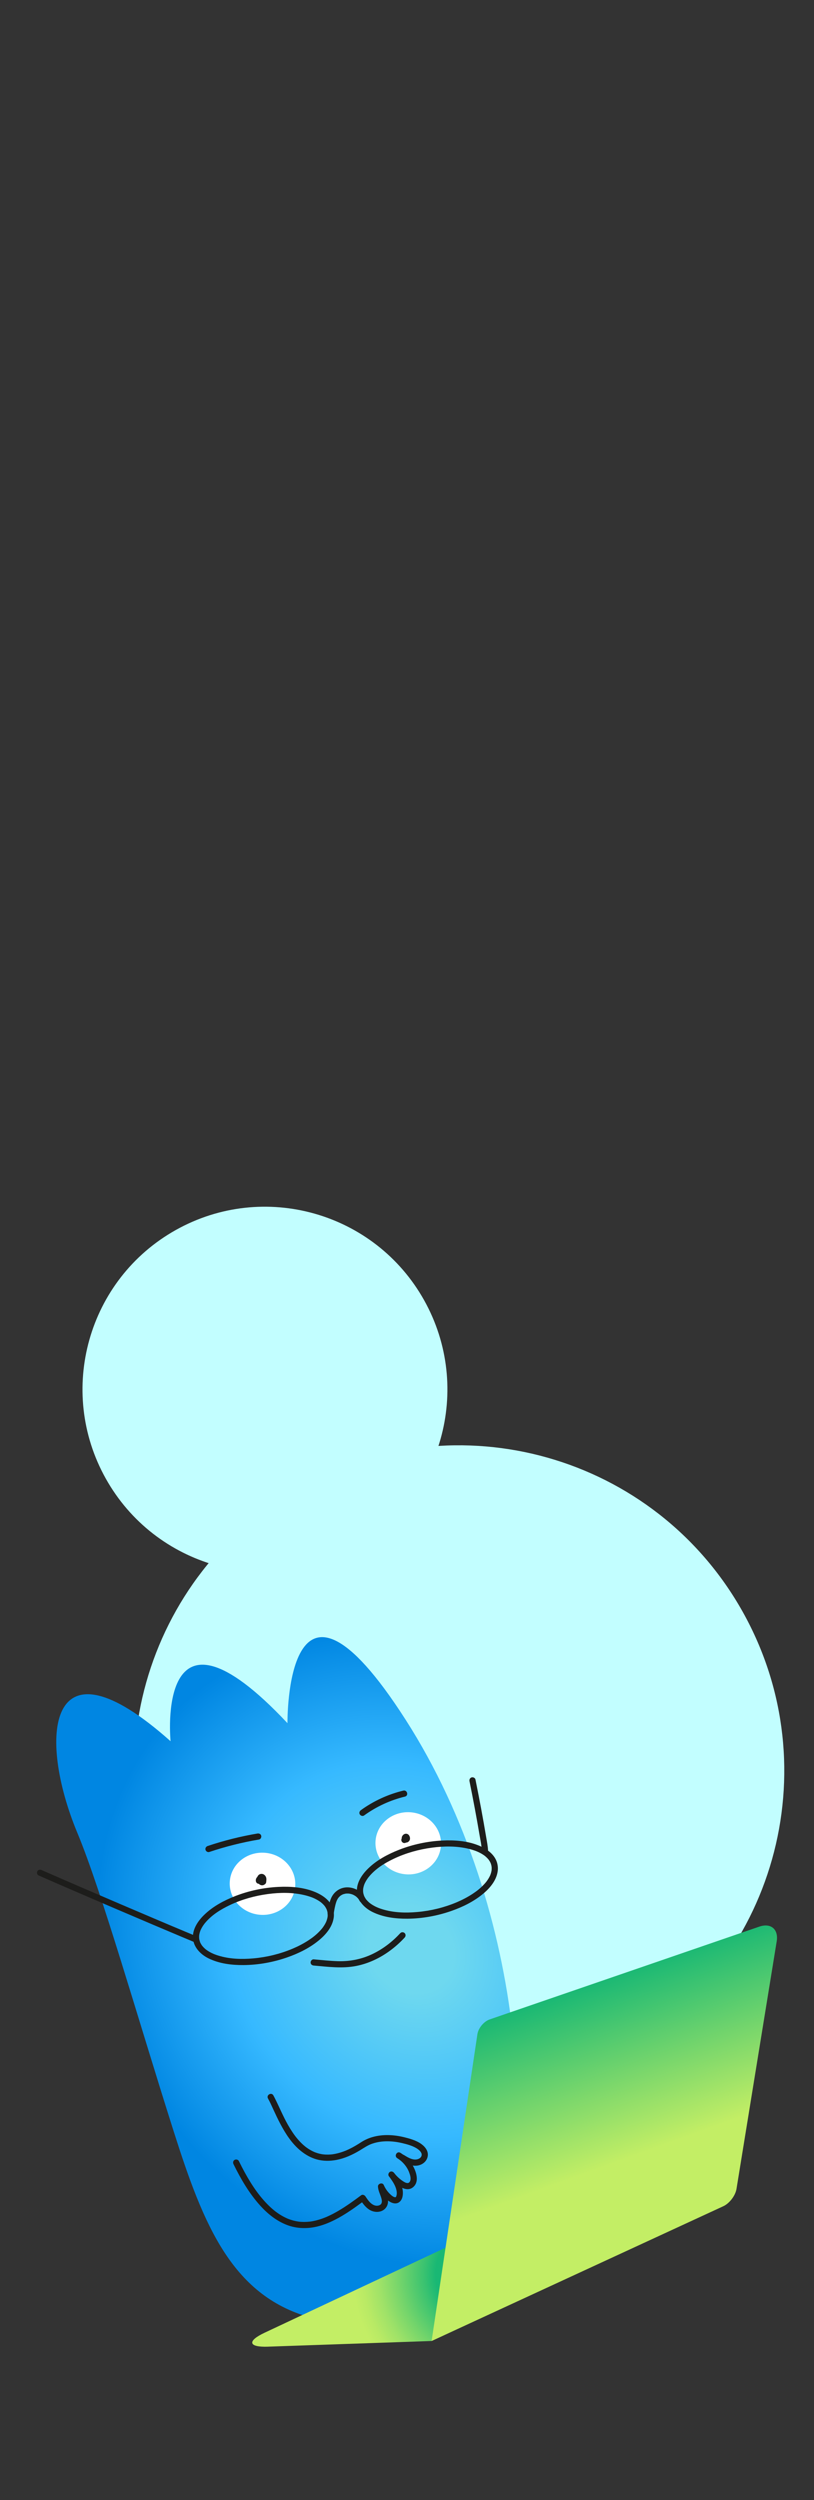 <?xml version="1.0" encoding="UTF-8"?> <svg xmlns="http://www.w3.org/2000/svg" width="440" height="1350" viewBox="0 0 440 1350" fill="none"><rect x="0" y="0" width="440" height="1350" fill="#333333" stroke="none"/><g clip-path="url(#clip0_3290_1517)"><g clip-path="url(#clip1_3290_1517)"><path d="M191.403 836.319C238.919 809.722 255.867 749.621 229.257 702.08C202.646 654.539 142.554 637.561 95.037 664.158C47.52 690.755 30.572 750.856 57.183 798.397C83.793 845.938 143.886 862.917 191.403 836.319Z" fill="#C2FEFF"></path><path d="M334.044 1109.61C418.719 1062.22 448.92 955.117 401.5 870.398C354.079 785.679 246.994 755.424 162.319 802.82C77.643 850.216 47.442 957.317 94.862 1042.04C142.283 1126.75 249.368 1157.01 334.044 1109.61Z" fill="#C2FEFF"></path></g><path d="M169.867 1251.93C125.552 1240.74 110.002 1201.49 93.888 1150.88C74.643 1090.43 54.961 1021.21 41.829 989.727C20.277 938.081 25.152 880.538 92.202 940.208C92.202 940.208 83.66 854.118 155.389 930.459C155.389 930.459 154.172 827.161 219.269 928.622C285.761 1032.26 292.444 1173.52 262.227 1228.14C249.815 1250.58 199.235 1259.35 169.867 1251.93Z" fill="url(#paint0_radial_3290_1517)"></path><path d="M238.343 996.767C239.1 987.523 231.803 979.381 222.045 978.582C212.288 977.783 203.764 984.63 203.007 993.874C202.25 1003.12 209.547 1011.26 219.305 1012.06C229.063 1012.86 237.586 1006.01 238.343 996.767Z" fill="white"></path><path d="M159.566 1018.63C160.323 1009.39 153.026 1001.25 143.268 1000.45C133.51 999.649 124.986 1006.5 124.23 1015.74C123.473 1024.98 130.77 1033.13 140.527 1033.92C150.285 1034.72 158.809 1027.88 159.566 1018.63Z" fill="white"></path><path d="M176.988 1032.43C177.016 1032.56 177.128 1033.32 177.072 1032.81C177.1 1033.05 177.122 1033.29 177.134 1033.53C177.156 1034.02 177.111 1034.5 177.089 1034.98C177.067 1035.38 177.134 1034.71 177.089 1034.96C177.072 1035.06 177.055 1035.16 177.039 1035.26C176.994 1035.51 176.944 1035.75 176.882 1035.99C176.759 1036.49 176.592 1036.97 176.413 1037.45C176.391 1037.52 176.212 1037.92 176.38 1037.54C176.324 1037.67 176.268 1037.79 176.212 1037.91C176.117 1038.12 176.017 1038.32 175.911 1038.52C175.648 1039.02 175.358 1039.51 175.045 1039.98C174.883 1040.22 174.716 1040.46 174.543 1040.7C174.454 1040.83 174.364 1040.94 174.275 1041.07C174.454 1040.84 174.292 1041.04 174.258 1041.09C173.851 1041.6 173.421 1042.1 172.974 1042.57C171.053 1044.62 169.088 1046.17 166.804 1047.67C164.08 1049.45 161.176 1050.96 158.178 1052.22C151.478 1055.05 144.231 1056.82 136.995 1057.46C130.552 1058.03 124.019 1057.84 117.872 1055.91C116.537 1055.49 115.605 1055.14 114.494 1054.6C113.444 1054.09 112.433 1053.5 111.495 1052.81C111.456 1052.78 111.082 1052.48 111.378 1052.72C111.267 1052.63 111.16 1052.55 111.049 1052.46C110.87 1052.31 110.697 1052.15 110.53 1052C110.122 1051.62 109.748 1051.21 109.379 1050.78C109.318 1050.71 109.139 1050.46 109.357 1050.76C109.279 1050.66 109.206 1050.56 109.128 1050.45C108.983 1050.25 108.843 1050.03 108.715 1049.81C108.609 1049.63 108.508 1049.45 108.408 1049.26C108.352 1049.15 108.296 1049.03 108.246 1048.92C108.212 1048.84 108.179 1048.77 108.145 1048.69C108.235 1048.9 108.24 1048.92 108.173 1048.75C108.034 1048.31 107.877 1047.88 107.777 1047.43C107.749 1047.3 107.637 1046.54 107.693 1047.05C107.665 1046.81 107.643 1046.57 107.632 1046.33C107.609 1045.88 107.632 1045.44 107.665 1045C107.671 1044.91 107.732 1044.49 107.665 1044.96C107.682 1044.83 107.704 1044.71 107.727 1044.59C107.771 1044.35 107.822 1044.1 107.883 1043.86C108 1043.39 108.151 1042.92 108.33 1042.46C108.369 1042.36 108.408 1042.25 108.453 1042.15C108.296 1042.54 108.469 1042.12 108.497 1042.06C108.637 1041.78 108.771 1041.48 108.922 1041.21C109.167 1040.75 109.435 1040.3 109.72 1039.87C109.854 1039.66 109.994 1039.46 110.139 1039.27C110.228 1039.15 110.312 1039.03 110.401 1038.91C110.518 1038.75 110.524 1038.74 110.418 1038.88C110.479 1038.8 110.546 1038.72 110.608 1038.64C114.198 1034.19 119.039 1031.17 124.209 1028.7C130.691 1025.62 137.788 1023.65 144.895 1022.71C151.5 1021.83 158.396 1021.79 164.794 1023.36C166.123 1023.68 167.435 1024.08 168.714 1024.57C169.641 1024.93 170.841 1025.49 171.93 1026.15C172.393 1026.43 172.846 1026.73 173.287 1027.05C173.326 1027.07 173.7 1027.37 173.404 1027.13C173.476 1027.19 173.549 1027.25 173.622 1027.31C173.873 1027.52 174.113 1027.73 174.347 1027.95C174.705 1028.29 175.034 1028.65 175.352 1029.02C175.397 1029.07 175.665 1029.42 175.414 1029.09C175.492 1029.2 175.565 1029.3 175.643 1029.4C175.788 1029.61 175.928 1029.83 176.056 1030.04C176.184 1030.26 176.307 1030.48 176.419 1030.71C176.469 1030.81 176.709 1031.41 176.558 1030.99C176.732 1031.46 176.888 1031.93 177 1032.42C177.201 1033.31 178.217 1033.82 179.06 1033.6C179.964 1033.34 180.428 1032.42 180.232 1031.54C179.093 1026.5 174.593 1023.36 170.082 1021.53C163.929 1019.03 156.944 1018.53 150.372 1018.87C142.466 1019.27 134.549 1020.94 127.174 1023.81C121.077 1026.19 115.08 1029.38 110.356 1033.98C107.023 1037.22 103.958 1041.7 104.304 1046.57C104.65 1051.45 108.341 1055.29 112.662 1057.43C118.486 1060.31 125.236 1061.13 131.663 1061.08C139.58 1061.02 147.558 1059.57 155.035 1057C161.428 1054.79 167.664 1051.73 172.84 1047.33C176.603 1044.13 180.054 1039.84 180.467 1034.75C180.556 1033.67 180.45 1032.59 180.227 1031.55C180.037 1030.66 179.004 1030.15 178.166 1030.37C177.251 1030.63 176.81 1031.55 176.994 1032.43L176.988 1032.43Z" fill="#1D1D1B"></path><path d="M265.625 1007.39C265.653 1007.52 265.765 1008.28 265.709 1007.78C265.737 1008.02 265.759 1008.26 265.77 1008.5C265.793 1008.98 265.748 1009.46 265.726 1009.95C265.703 1010.35 265.77 1009.67 265.726 1009.92C265.709 1010.02 265.692 1010.12 265.675 1010.22C265.631 1010.47 265.58 1010.72 265.519 1010.96C265.396 1011.45 265.229 1011.94 265.05 1012.42C265.028 1012.49 264.849 1012.89 265.017 1012.51C264.961 1012.63 264.905 1012.75 264.849 1012.88C264.754 1013.08 264.654 1013.28 264.548 1013.48C264.285 1013.99 263.995 1014.47 263.682 1014.94C263.52 1015.19 263.353 1015.43 263.18 1015.67C263.09 1015.79 263.001 1015.91 262.912 1016.03C263.09 1015.8 262.928 1016.01 262.895 1016.05C262.487 1016.57 262.057 1017.06 261.611 1017.54C259.69 1019.59 257.725 1021.13 255.441 1022.63C252.716 1024.41 249.813 1025.92 246.815 1027.19C240.115 1030.01 232.867 1031.78 225.631 1032.42C219.188 1033 212.656 1032.8 206.508 1030.88C205.174 1030.46 204.242 1030.1 203.13 1029.57C202.081 1029.06 201.07 1028.47 200.132 1027.77C200.093 1027.74 199.719 1027.45 200.015 1027.69C199.903 1027.6 199.797 1027.51 199.686 1027.42C199.507 1027.27 199.334 1027.12 199.166 1026.96C198.759 1026.58 198.385 1026.17 198.016 1025.75C197.955 1025.67 197.776 1025.43 197.994 1025.73C197.916 1025.62 197.843 1025.52 197.765 1025.42C197.62 1025.21 197.48 1024.99 197.352 1024.77C197.246 1024.6 197.145 1024.41 197.045 1024.22C196.989 1024.11 196.933 1024 196.883 1023.89C196.849 1023.81 196.816 1023.74 196.782 1023.66C196.872 1023.86 196.877 1023.89 196.81 1023.71C196.671 1023.27 196.514 1022.85 196.414 1022.4C196.386 1022.27 196.274 1021.51 196.33 1022.01C196.302 1021.77 196.28 1021.53 196.269 1021.29C196.246 1020.84 196.269 1020.41 196.302 1019.96C196.308 1019.87 196.369 1019.46 196.302 1019.92C196.319 1019.8 196.341 1019.68 196.363 1019.56C196.408 1019.31 196.458 1019.07 196.52 1018.83C196.637 1018.35 196.788 1017.88 196.966 1017.42C197.006 1017.32 197.045 1017.21 197.089 1017.11C196.933 1017.5 197.106 1017.09 197.134 1017.02C197.274 1016.74 197.408 1016.45 197.558 1016.17C197.804 1015.71 198.072 1015.27 198.357 1014.84C198.491 1014.63 198.63 1014.43 198.775 1014.23C198.865 1014.11 198.949 1013.99 199.038 1013.87C199.155 1013.72 199.161 1013.71 199.055 1013.85C199.116 1013.77 199.183 1013.69 199.244 1013.61C202.835 1009.15 207.675 1006.13 212.846 1003.67C219.328 1000.58 226.424 998.616 233.532 997.673C240.137 996.791 247.032 996.752 253.431 998.321C254.76 998.644 256.072 999.041 257.351 999.538C258.277 999.895 259.478 1000.46 260.567 1001.11C261.03 1001.39 261.482 1001.69 261.923 1002.01C261.962 1002.04 262.336 1002.33 262.041 1002.09C262.113 1002.16 262.186 1002.21 262.258 1002.27C262.51 1002.48 262.75 1002.69 262.984 1002.92C263.342 1003.26 263.671 1003.61 263.989 1003.99C264.034 1004.04 264.302 1004.39 264.051 1004.05C264.129 1004.16 264.201 1004.26 264.279 1004.37C264.425 1004.57 264.564 1004.79 264.693 1005.01C264.821 1005.23 264.944 1005.44 265.056 1005.67C265.106 1005.77 265.346 1006.37 265.195 1005.96C265.368 1006.43 265.525 1006.9 265.636 1007.39C265.837 1008.27 266.853 1008.79 267.697 1008.56C268.601 1008.31 269.064 1007.38 268.869 1006.5C267.73 1001.47 263.23 998.326 258.718 996.495C252.566 993.993 245.581 993.496 239.009 993.831C231.103 994.233 223.186 995.903 215.81 998.778C209.713 1001.16 203.717 1004.34 198.993 1008.94C195.66 1012.18 192.595 1016.66 192.941 1021.54C193.287 1026.41 196.978 1030.25 201.299 1032.39C207.123 1035.27 213.873 1036.09 220.299 1036.04C228.217 1035.98 236.195 1034.53 243.671 1031.96C250.064 1029.75 256.301 1026.7 261.477 1022.3C265.24 1019.1 268.69 1014.8 269.104 1009.71C269.193 1008.64 269.087 1007.56 268.863 1006.51C268.674 1005.62 267.641 1005.11 266.803 1005.34C265.888 1005.59 265.446 1006.51 265.631 1007.4L265.625 1007.39Z" fill="#1D1D1B"></path><path d="M180.425 1033.08C180.47 1032.75 180.442 1032.93 180.437 1033C180.453 1032.88 180.47 1032.76 180.492 1032.63C180.526 1032.4 180.565 1032.17 180.604 1031.94C180.699 1031.38 180.805 1030.83 180.917 1030.27C181.134 1029.21 181.386 1028.16 181.721 1027.14C181.989 1026.31 182.24 1025.77 182.77 1024.96C182.793 1024.93 182.983 1024.66 182.876 1024.81C182.776 1024.94 182.932 1024.73 182.938 1024.73C183.066 1024.57 183.206 1024.42 183.351 1024.27C183.474 1024.14 183.602 1024.01 183.731 1023.9C183.803 1023.83 183.881 1023.77 183.954 1023.7C184.099 1023.58 183.77 1023.82 184.021 1023.65C184.323 1023.44 184.624 1023.24 184.948 1023.08C185.099 1023 185.249 1022.93 185.4 1022.87C185.065 1023.01 185.651 1022.79 185.735 1022.76C186.076 1022.66 186.422 1022.59 186.768 1022.51C187.058 1022.45 186.561 1022.52 186.952 1022.48C187.164 1022.47 187.377 1022.45 187.589 1022.45C187.946 1022.44 188.298 1022.46 188.655 1022.48C189.046 1022.52 188.555 1022.45 188.845 1022.51C189.057 1022.55 189.269 1022.59 189.476 1022.64C189.828 1022.72 190.168 1022.83 190.509 1022.95C190.576 1022.97 190.643 1023 190.71 1023.03C190.95 1023.12 190.475 1022.92 190.71 1023.03C190.905 1023.12 191.101 1023.21 191.291 1023.31C191.653 1023.5 191.994 1023.72 192.329 1023.95C192.368 1023.98 192.608 1024.17 192.446 1024.04C192.284 1023.91 192.619 1024.18 192.614 1024.18C192.759 1024.3 192.904 1024.43 193.038 1024.57C193.195 1024.72 193.34 1024.87 193.485 1025.04C193.546 1025.11 193.608 1025.19 193.675 1025.27C193.842 1025.47 193.468 1024.95 193.725 1025.33C193.982 1025.71 194.205 1026.07 194.406 1026.47C194.814 1027.28 195.953 1027.5 196.695 1027.07C197.516 1026.59 197.706 1025.59 197.298 1024.78C195.584 1021.38 191.916 1019.27 188.158 1019.11C184.094 1018.94 180.509 1021.33 178.94 1025.05C177.874 1027.57 177.416 1030.38 177.075 1033.09C176.964 1033.99 177.924 1034.76 178.75 1034.76C179.75 1034.76 180.314 1033.99 180.425 1033.09V1033.08Z" fill="#1D1D1B"></path><path d="M103.837 1046.55C104.094 1046.22 104.35 1045.89 104.607 1045.55C104.886 1045.48 105.171 1045.4 105.45 1045.33C105.646 1045.31 106.037 1045.49 105.763 1045.34C105.663 1045.29 105.545 1045.26 105.439 1045.22C105.048 1045.06 104.658 1044.91 104.267 1044.74C102.826 1044.15 101.391 1043.56 99.956 1042.95C98.94 1042.53 97.93 1042.1 96.913 1041.67C96.344 1041.43 95.769 1041.19 95.199 1040.95C94.92 1040.84 94.635 1040.71 94.356 1040.6C94.222 1040.54 94.088 1040.48 93.954 1040.43C93.865 1040.39 93.385 1040.19 93.569 1040.27C93.77 1040.35 93.29 1040.15 93.234 1040.13C93.094 1040.07 92.955 1040.01 92.81 1039.95C92.458 1039.8 92.112 1039.65 91.76 1039.51C91.079 1039.22 90.392 1038.93 89.711 1038.64C88.27 1038.03 86.835 1037.43 85.395 1036.82C78.712 1033.98 72.034 1031.14 65.362 1028.29C58.187 1025.22 51.024 1022.14 43.86 1019.06C37.428 1016.28 31.002 1013.5 24.587 1010.69C23.894 1010.38 23.196 1010.08 22.504 1009.77C21.678 1009.41 20.706 1009.53 20.215 1010.37C19.796 1011.08 19.986 1012.3 20.818 1012.66C27.16 1015.45 33.514 1018.21 39.874 1020.95C47.154 1024.1 54.441 1027.22 61.733 1030.35C68.6 1033.28 75.468 1036.21 82.346 1039.13C87.651 1041.38 92.96 1043.63 98.276 1045.86C99.845 1046.51 101.408 1047.17 102.983 1047.82C103.636 1048.08 104.3 1048.43 104.981 1048.61C105.791 1048.84 106.941 1048.38 107.081 1047.45C107.22 1046.53 106.857 1045.65 105.908 1045.39C105.121 1045.17 103.982 1045.66 103.848 1046.57L103.837 1046.55Z" fill="#1D1D1B"></path><path d="M263.826 999.42C263.726 996.908 263.212 994.418 262.793 991.944C262.375 989.471 261.922 986.869 261.476 984.334C260.594 979.354 259.672 974.385 258.706 969.421C258.154 966.579 257.59 963.737 257.015 960.901C256.836 960.013 255.781 959.505 254.954 959.728C254.033 959.98 253.603 960.901 253.782 961.789C255.775 971.61 257.618 981.459 259.304 991.341C259.762 994.01 260.359 996.712 260.471 999.426C260.51 1000.33 261.213 1001.1 262.146 1001.1C263.022 1001.1 263.86 1000.34 263.821 999.426L263.826 999.42Z" fill="#1D1D1B"></path><path d="M139.131 990.046C130.013 991.587 121.024 993.842 112.258 996.779C111.398 997.07 110.84 997.935 111.086 998.84C111.314 999.677 112.286 1000.3 113.146 1000.01C121.912 997.07 130.901 994.819 140.019 993.278C140.912 993.128 141.409 992.028 141.191 991.218C140.929 990.275 140.024 989.895 139.131 990.046Z" fill="#1D1D1B"></path><path d="M196.771 980.32C203.427 975.507 210.931 972.028 218.915 970.102C221.009 969.594 220.121 966.367 218.022 966.869C209.786 968.857 201.942 972.458 195.08 977.422C194.348 977.952 193.991 978.879 194.477 979.711C194.901 980.431 196.029 980.845 196.766 980.314L196.771 980.32Z" fill="#1D1D1B"></path><path d="M216.393 1043.82C212.116 1048.47 207.064 1052.36 201.357 1055.1C195.484 1057.92 189.174 1059.16 182.675 1058.98C178.298 1058.85 173.926 1058.36 169.566 1057.98C168.661 1057.91 167.891 1058.81 167.891 1059.66C167.891 1060.63 168.661 1061.26 169.566 1061.33C177.198 1062 184.92 1063.05 192.519 1061.56C198.945 1060.3 205.065 1057.45 210.363 1053.63C213.406 1051.44 216.215 1048.96 218.755 1046.2C219.369 1045.53 219.414 1044.49 218.755 1043.83C218.135 1043.21 217.002 1043.16 216.388 1043.83L216.393 1043.82Z" fill="#1D1D1B"></path><path d="M143.081 1014.6C142.969 1014.55 142.869 1014.49 142.774 1014.42L143.114 1014.68C143.003 1014.59 142.902 1014.49 142.813 1014.37L143.075 1014.71C142.986 1014.59 142.919 1014.47 142.858 1014.34L143.025 1014.74C142.958 1014.58 142.913 1014.42 142.891 1014.25L142.953 1014.7C142.936 1014.56 142.936 1014.42 142.953 1014.27L142.891 1014.72C142.908 1014.59 142.941 1014.46 142.992 1014.34L142.824 1014.74C142.824 1014.74 142.841 1014.7 142.852 1014.67L140.563 1015.28C140.608 1015.3 140.647 1015.33 140.691 1015.36L140.351 1015.1C140.44 1015.17 140.518 1015.25 140.591 1015.34L140.328 1015C140.412 1015.11 140.485 1015.23 140.535 1015.35L140.367 1014.95C140.412 1015.07 140.446 1015.19 140.462 1015.32L140.401 1014.87C140.418 1015 140.418 1015.13 140.401 1015.25L140.462 1014.81C140.451 1014.88 140.434 1014.96 140.412 1015.03L141.585 1013.86C141.417 1013.9 141.25 1013.94 141.077 1013.96L141.523 1013.9C141.144 1013.95 140.764 1013.95 140.39 1013.9L140.836 1013.96C140.697 1013.94 140.563 1013.91 140.429 1013.89L141.601 1015.06C141.601 1015.06 141.59 1015.01 141.585 1014.99L141.646 1015.43C141.635 1015.36 141.64 1015.29 141.646 1015.21L141.585 1015.66C141.596 1015.59 141.618 1015.52 141.646 1015.45L141.479 1015.85C141.512 1015.78 141.546 1015.72 141.59 1015.66L141.328 1016C141.384 1015.93 141.439 1015.87 141.512 1015.82L141.171 1016.08C141.244 1016.02 141.311 1015.98 141.395 1015.95L140.993 1016.12C141.06 1016.09 141.132 1016.07 141.205 1016.06L140.758 1016.12C140.82 1016.12 140.881 1016.12 140.943 1016.12L140.496 1016.06C140.563 1016.07 140.624 1016.09 140.686 1016.12L140.284 1015.95C140.345 1015.98 140.401 1016.01 140.451 1016.05L140.111 1015.79C140.172 1015.84 140.222 1015.9 140.273 1015.96L140.01 1015.62C140.066 1015.69 140.105 1015.77 140.144 1015.85L139.977 1015.45C140.005 1015.52 140.027 1015.59 140.038 1015.67L139.977 1015.23C139.988 1015.3 139.988 1015.38 139.977 1015.45L140.038 1015.01C140.027 1015.07 140.01 1015.14 139.988 1015.2L140.155 1014.8C140.144 1014.83 140.127 1014.86 140.111 1014.89L142.4 1014.28C142.316 1014.23 142.238 1014.17 142.16 1014.11L142.5 1014.38C142.344 1014.25 142.204 1014.12 142.082 1013.96L142.344 1014.3C142.271 1014.2 142.204 1014.1 142.154 1013.99L142.322 1014.39C142.283 1014.29 142.249 1014.19 142.238 1014.09L142.299 1014.53C142.288 1014.44 142.288 1014.34 142.299 1014.25L142.238 1014.7C142.255 1014.61 142.277 1014.52 142.316 1014.43L142.149 1014.83C142.182 1014.76 142.221 1014.7 142.271 1014.63L142.009 1014.97C142.054 1014.92 142.098 1014.87 142.154 1014.82L141.814 1015.09C141.858 1015.05 141.903 1015.02 141.959 1015L141.557 1015.17C141.613 1015.15 141.663 1015.13 141.719 1015.12L141.272 1015.18C141.339 1015.17 141.4 1015.17 141.467 1015.18L141.021 1015.12C141.088 1015.13 141.144 1015.15 141.205 1015.17L140.803 1015C140.887 1015.04 140.965 1015.09 141.037 1015.14L140.697 1014.88C140.758 1014.93 140.814 1014.99 140.87 1015.05L140.608 1014.71C140.675 1014.8 140.73 1014.89 140.775 1014.99L140.608 1014.59C140.652 1014.71 140.686 1014.83 140.702 1014.96L140.641 1014.51C140.686 1014.86 140.652 1015.21 140.608 1015.56L140.669 1015.11C140.647 1015.26 140.619 1015.4 140.563 1015.53L140.73 1015.13C140.702 1015.19 140.675 1015.24 140.635 1015.29L140.898 1014.95C140.876 1014.98 140.848 1015.01 140.82 1015.03L141.16 1014.77C141.121 1014.8 141.082 1014.82 141.032 1014.85L141.434 1014.68C141.389 1014.7 141.35 1014.71 141.3 1014.71L141.747 1014.65C141.702 1014.65 141.657 1014.65 141.613 1014.65L142.059 1014.71C142.015 1014.7 141.97 1014.69 141.925 1014.67L142.327 1014.84C142.26 1014.81 142.199 1014.77 142.137 1014.73L142.478 1014.99C142.405 1014.94 142.344 1014.87 142.288 1014.8L142.551 1015.14C142.495 1015.07 142.45 1014.99 142.411 1014.91L142.578 1015.31C142.528 1015.19 142.5 1015.06 142.484 1014.94L142.545 1015.38C142.478 1014.82 142.534 1014.23 142.327 1013.69C142.277 1013.47 142.176 1013.28 142.026 1013.12C141.908 1012.94 141.752 1012.8 141.557 1012.69C141.199 1012.48 140.669 1012.39 140.267 1012.52C139.865 1012.66 139.469 1012.9 139.268 1013.29C139.067 1013.68 138.944 1014.17 139.1 1014.58C139.145 1014.71 139.173 1014.83 139.195 1014.96L139.134 1014.51C139.201 1015.04 139.15 1015.58 139.307 1016.1C139.508 1016.75 139.954 1017.39 140.568 1017.71C140.937 1017.91 141.289 1018.01 141.713 1018.01C142.266 1018.01 142.83 1017.78 143.215 1017.38C143.522 1017.07 143.678 1016.76 143.818 1016.36C143.919 1016.07 143.935 1015.74 143.969 1015.45C144.025 1014.92 144.03 1014.4 143.891 1013.88C143.706 1013.18 143.248 1012.57 142.629 1012.18C141.897 1011.73 140.97 1011.72 140.222 1012.13C139.63 1012.45 139.212 1013.05 139.027 1013.68C138.821 1014.4 138.949 1015.19 139.323 1015.83C139.653 1016.4 140.155 1016.83 140.702 1017.19C140.892 1017.31 141.104 1017.38 141.328 1017.39C141.551 1017.44 141.774 1017.43 141.998 1017.36C142.405 1017.23 142.785 1016.98 142.997 1016.59C143.209 1016.21 143.321 1015.81 143.327 1015.37C143.332 1014.92 143.204 1014.54 143.014 1014.13C142.729 1013.52 142.087 1013.01 141.434 1012.85C140.568 1012.65 139.67 1012.9 139.033 1013.53C138.715 1013.84 138.508 1014.22 138.369 1014.64C138.229 1015.06 138.251 1015.53 138.346 1015.96C138.469 1016.5 138.977 1017.01 139.519 1017.14C140.06 1017.26 140.641 1017.33 141.199 1017.3C141.551 1017.27 141.914 1017.22 142.26 1017.15C142.606 1017.08 142.947 1016.93 143.198 1016.67C143.45 1016.41 143.606 1016.1 143.673 1015.77C143.729 1015.48 143.773 1015.18 143.74 1014.89C143.718 1014.7 143.695 1014.46 143.645 1014.26C143.595 1014.06 143.494 1013.85 143.41 1013.66C143.293 1013.4 143.109 1013.17 142.925 1012.95C142.874 1012.9 142.824 1012.84 142.763 1012.79C142.601 1012.65 142.422 1012.51 142.238 1012.39C141.886 1012.18 141.345 1012.1 140.948 1012.23C140.552 1012.36 140.122 1012.61 139.949 1013C139.725 1013.49 139.586 1013.92 139.58 1014.47C139.58 1014.72 139.619 1014.97 139.664 1015.21C139.686 1015.33 139.714 1015.45 139.759 1015.56C139.949 1016.07 140.155 1016.43 140.507 1016.84C140.747 1017.11 141.054 1017.35 141.389 1017.5C141.579 1017.63 141.791 1017.69 142.015 1017.7C142.238 1017.75 142.461 1017.74 142.685 1017.68C143.075 1017.57 143.494 1017.27 143.684 1016.91C143.891 1016.52 143.991 1016.05 143.852 1015.62C143.723 1015.23 143.472 1014.79 143.081 1014.62V1014.6Z" fill="#1D1D1B"></path><path d="M219.764 994.706C219.875 994.567 220.004 994.427 220.093 994.271C220.182 994.115 220.238 993.947 220.305 993.785C220.339 993.701 220.361 993.612 220.378 993.517C220.434 993.188 220.45 992.864 220.495 992.54L220.434 992.987C220.445 992.903 220.462 992.819 220.495 992.741L220.328 993.143C220.355 993.07 220.395 993.009 220.445 992.948L220.182 993.288C220.222 993.238 220.272 993.188 220.322 993.143L219.981 993.405C220.02 993.378 220.06 993.35 220.104 993.327L219.702 993.495C219.741 993.478 219.775 993.467 219.814 993.461L219.367 993.523C219.401 993.523 219.429 993.523 219.462 993.523L219.015 993.461C219.015 993.461 219.066 993.472 219.088 993.484L218.686 993.316C218.72 993.333 218.747 993.35 218.781 993.372L218.44 993.11C218.44 993.11 218.491 993.16 218.513 993.188L218.251 992.847C218.301 992.92 218.34 993.003 218.379 993.087L218.211 992.685C218.256 992.791 218.29 992.903 218.306 993.015L218.245 992.568C218.256 992.641 218.256 992.719 218.245 992.791L218.306 992.345C218.301 992.395 218.29 992.445 218.267 992.495L218.435 992.093C218.412 992.144 218.385 992.188 218.357 992.233L218.619 991.892C218.591 991.926 218.558 991.959 218.524 991.987L218.865 991.725C218.826 991.753 218.792 991.775 218.747 991.792L219.149 991.624C219.116 991.636 219.082 991.647 219.043 991.652L219.49 991.591C219.451 991.591 219.417 991.591 219.384 991.591L219.831 991.652C219.831 991.652 219.775 991.641 219.752 991.63L220.154 991.797C220.154 991.797 220.115 991.775 220.099 991.764L220.439 992.026C220.439 992.026 220.4 991.987 220.383 991.971L220.646 992.311C220.646 992.311 220.618 992.266 220.601 992.239L220.769 992.641C220.752 992.601 220.741 992.568 220.735 992.529L220.797 992.976C220.797 992.942 220.797 992.909 220.797 992.875L220.735 993.322C220.735 993.322 220.746 993.271 220.758 993.244L220.59 993.646C220.59 993.646 220.607 993.612 220.623 993.595L220.361 993.936C220.361 993.936 220.383 993.914 220.395 993.902L220.054 994.165C220.054 994.165 220.088 994.143 220.11 994.131L219.708 994.299C219.853 994.243 219.998 994.182 220.138 994.115L219.736 994.282C219.736 994.282 219.769 994.271 219.786 994.271L219.339 994.332C219.339 994.332 219.373 994.332 219.384 994.332L218.937 994.271C218.937 994.271 218.965 994.277 218.982 994.282L218.58 994.115C218.58 994.115 218.619 994.137 218.636 994.148L218.295 993.886C218.295 993.886 218.334 993.925 218.357 993.947L218.094 993.606C218.094 993.606 218.122 993.651 218.139 993.679L217.971 993.277C217.971 993.277 217.983 993.316 217.988 993.338L217.927 992.892C217.927 992.892 217.927 992.936 217.927 992.953L217.988 992.507C217.988 992.507 217.983 992.534 217.977 992.551L218.144 992.149C218.144 992.149 218.128 992.177 218.122 992.188L218.385 991.848C218.385 991.848 218.368 991.864 218.362 991.87L218.703 991.608C218.703 991.608 218.68 991.619 218.669 991.624L219.071 991.457C219.038 991.468 219.004 991.479 218.971 991.485L219.418 991.423C219.384 991.423 219.35 991.423 219.317 991.423L219.764 991.485C219.719 991.479 219.674 991.468 219.63 991.451L220.032 991.619C219.981 991.596 219.937 991.569 219.898 991.535L220.238 991.797C220.194 991.764 220.16 991.725 220.127 991.686L220.389 992.026C220.35 991.976 220.322 991.926 220.3 991.876L220.467 992.278C220.445 992.227 220.434 992.177 220.428 992.127L220.489 992.574C220.489 992.534 220.489 992.495 220.489 992.456L220.428 992.903C220.428 992.869 220.445 992.836 220.456 992.802L220.289 993.204C220.305 993.171 220.322 993.143 220.344 993.11C220.467 992.92 220.534 992.708 220.545 992.484C220.596 992.261 220.584 992.038 220.517 991.814C220.467 991.596 220.367 991.407 220.216 991.245C220.099 991.06 219.942 990.921 219.747 990.815L219.345 990.647C219.049 990.569 218.753 990.569 218.452 990.647L218.05 990.815C217.798 990.966 217.597 991.167 217.447 991.418C217.385 991.507 217.352 991.613 217.307 991.708C217.206 991.943 217.201 991.976 217.167 992.227C217.151 992.333 217.128 992.445 217.134 992.551C217.145 992.708 217.167 992.886 217.201 993.037C217.201 993.059 217.212 993.082 217.218 993.104C217.218 993.121 217.229 993.137 217.234 993.154C217.29 993.299 217.352 993.456 217.424 993.595C217.441 993.634 217.463 993.668 217.491 993.701C217.592 993.841 217.692 993.992 217.821 994.115C217.832 994.126 217.849 994.137 217.86 994.154C217.977 994.254 218.111 994.36 218.239 994.45C218.273 994.472 218.301 994.489 218.34 994.505C218.474 994.572 218.636 994.639 218.781 994.69C218.798 994.695 218.82 994.701 218.837 994.706C218.921 994.729 219.038 994.734 219.11 994.746C219.183 994.757 219.289 994.779 219.373 994.779C219.395 994.779 219.412 994.779 219.434 994.779C219.535 994.768 219.792 994.734 219.887 994.718C219.903 994.718 219.914 994.718 219.931 994.706C219.948 994.706 219.965 994.695 219.981 994.69C220.048 994.667 220.328 994.55 220.389 994.517C220.473 994.472 220.411 994.505 220.584 994.371C220.797 994.204 220.741 994.26 220.908 994.048C221.076 993.835 221.042 993.88 221.148 993.634C221.254 993.389 221.316 993.221 221.305 992.914C221.305 992.909 221.305 992.897 221.305 992.892C221.305 992.83 221.26 992.501 221.243 992.44C221.243 992.417 221.232 992.395 221.227 992.378C221.109 992.038 220.986 991.825 220.746 991.557C220.73 991.541 220.718 991.524 220.702 991.507C220.646 991.457 220.423 991.284 220.356 991.239C220.344 991.234 220.339 991.228 220.328 991.222C220.316 991.217 220.311 991.211 220.3 991.206C220.199 991.15 219.993 991.066 219.887 991.033C219.73 990.982 219.557 990.96 219.395 990.966C219.39 990.966 219.378 990.966 219.373 990.966C219.317 990.966 218.965 991.016 218.909 991.027C218.898 991.027 218.887 991.027 218.876 991.033C218.759 991.06 218.563 991.161 218.452 991.211L218.854 991.044C218.697 991.105 218.53 991.155 218.39 991.245C218.1 991.429 217.932 991.591 217.754 991.881C217.541 992.211 217.508 992.479 217.469 992.858C217.447 993.054 217.491 993.26 217.536 993.45C217.62 993.791 217.804 994.076 218.038 994.332C218.273 994.589 218.563 994.74 218.887 994.846C219.244 994.969 219.607 994.941 219.965 994.868C220.171 994.824 220.383 994.74 220.556 994.623C220.908 994.383 221.076 994.221 221.31 993.869C221.428 993.69 221.517 993.478 221.562 993.271C221.612 993.037 221.656 992.786 221.629 992.546C221.601 992.306 221.584 992.054 221.495 991.825C221.411 991.613 221.333 991.373 221.204 991.178C221.16 991.105 221.092 991.033 221.042 990.966C220.998 990.91 220.936 990.82 220.88 990.753C220.758 990.625 220.612 990.519 220.467 990.43C220.171 990.245 219.792 990.15 219.445 990.15C218.865 990.15 218.345 990.402 217.927 990.798C217.62 991.088 217.346 991.546 217.251 991.965C217.173 992.306 217.167 992.657 217.123 993.003L217.184 992.557C217.167 992.668 217.145 992.78 217.1 992.886L217.268 992.484C217.24 992.546 217.212 992.596 217.173 992.646L217.435 992.306L217.419 992.322C217.257 992.473 217.139 992.652 217.072 992.864C216.966 993.065 216.922 993.277 216.927 993.512C216.916 993.74 216.966 993.958 217.072 994.159C217.139 994.366 217.257 994.545 217.419 994.701L217.759 994.963C218.022 995.114 218.301 995.192 218.602 995.192L219.049 995.131C219.334 995.053 219.579 994.907 219.786 994.701L219.764 994.706Z" fill="#1D1D1B"></path><path d="M144.89 1267.12L233.303 1264.06L393.769 1188.96L262.688 1203.42L143.064 1259.58C133.428 1264.1 134.248 1267.5 144.885 1267.13L144.89 1267.12Z" fill="url(#paint1_radial_3290_1517)"></path><path d="M264.706 1090.42L410.431 1040.32C416.662 1038.17 420.895 1041.74 419.839 1048.25L398.103 1181.96C397.517 1185.55 394.335 1189.74 391.024 1191.27L233.305 1264.06L258.061 1098.41C258.553 1095.1 261.545 1091.51 264.706 1090.42Z" fill="url(#paint2_linear_3290_1517)"></path><path d="M144.863 1133.13C145.935 1135.03 146.823 1137.04 147.738 1139.03C148.922 1141.59 150.117 1144.15 151.435 1146.65C154.316 1152.13 157.816 1157.59 162.691 1161.5C165.214 1163.52 168.039 1165.13 171.172 1166C174.65 1166.97 178.291 1166.97 181.825 1166.3C186.297 1165.46 190.552 1163.5 194.438 1161.18C196.738 1159.8 198.865 1158.27 201.422 1157.44C203.98 1156.6 206.598 1156.23 209.306 1156.23C212.014 1156.23 214.7 1156.58 217.346 1157.2C219.993 1157.82 222.662 1158.56 224.878 1159.83C225.85 1160.39 226.86 1161.16 227.413 1162C227.703 1162.44 227.848 1162.74 227.915 1163.15C227.882 1162.95 227.938 1163.51 227.932 1163.47C227.932 1163.59 227.932 1163.72 227.915 1163.83C227.938 1163.63 227.888 1163.94 227.882 1163.96C227.826 1164.19 227.798 1164.26 227.77 1164.32C227.391 1165.14 226.62 1165.64 225.771 1165.9C224.699 1166.22 223.555 1166.12 222.332 1165.71C220.936 1165.25 219.663 1164.44 218.407 1163.68C216.559 1162.56 214.873 1165.46 216.715 1166.57C219.451 1168.23 222.433 1169.85 225.744 1169.33C228.574 1168.89 231.025 1166.78 231.26 1163.83C231.494 1160.89 229.149 1158.51 226.827 1157.09C224.504 1155.68 221.495 1154.78 218.77 1154.1C213.147 1152.69 207.073 1152.33 201.45 1153.92C200.043 1154.31 198.67 1154.85 197.358 1155.5C196.046 1156.15 194.935 1156.92 193.74 1157.67C191.607 1159 189.385 1160.22 187.068 1161.2C187.33 1161.09 186.794 1161.31 186.811 1161.3C186.705 1161.34 186.593 1161.39 186.487 1161.43C186.219 1161.53 185.951 1161.63 185.683 1161.73C185.164 1161.92 184.639 1162.1 184.108 1162.26C183.165 1162.55 182.204 1162.81 181.233 1163C180.775 1163.09 180.312 1163.17 179.854 1163.24C179.569 1163.29 180.261 1163.2 179.798 1163.25C179.703 1163.26 179.608 1163.27 179.513 1163.28C179.234 1163.31 178.955 1163.34 178.67 1163.36C177.816 1163.42 176.962 1163.44 176.102 1163.4C175.689 1163.39 175.281 1163.35 174.873 1163.31C174.767 1163.3 174.164 1163.22 174.622 1163.29C174.393 1163.26 174.164 1163.22 173.935 1163.19C173.143 1163.05 172.361 1162.86 171.596 1162.63C171.25 1162.52 170.904 1162.4 170.563 1162.28C170.373 1162.21 170.189 1162.14 169.999 1162.06C169.927 1162.04 169.848 1162 169.776 1161.97C170.178 1162.14 169.826 1162 169.737 1161.95C169.011 1161.62 168.302 1161.27 167.615 1160.86C166.962 1160.48 166.331 1160.06 165.722 1159.62C165.56 1159.51 165.404 1159.39 165.242 1159.27C165.002 1159.09 165.259 1159.28 165.298 1159.31C165.22 1159.25 165.142 1159.19 165.064 1159.13C164.734 1158.86 164.416 1158.59 164.098 1158.32C162.931 1157.29 161.847 1156.16 160.837 1154.98C160.586 1154.68 160.34 1154.39 160.094 1154.08C159.977 1153.93 159.865 1153.79 159.754 1153.64C159.994 1153.97 159.597 1153.44 159.754 1153.64C159.681 1153.54 159.603 1153.45 159.53 1153.35C159.05 1152.71 158.587 1152.06 158.14 1151.39C157.258 1150.09 156.437 1148.75 155.656 1147.38C152.942 1142.62 150.904 1137.54 148.414 1132.67C148.202 1132.25 147.984 1131.84 147.755 1131.43C146.694 1129.56 143.802 1131.24 144.863 1133.13V1133.13Z" fill="#1D1D1B"></path><path d="M214.721 1165.35C217.607 1167.11 219.963 1169.85 221.158 1173.01C221.733 1174.54 222.375 1176.57 221.549 1177.98C221.264 1178.47 220.868 1178.8 220.226 1178.78C219.366 1178.75 218.562 1178.26 217.853 1177.8C216.033 1176.61 214.38 1175.08 213.062 1173.35C212.515 1172.63 211.616 1172.25 210.773 1172.74C210.058 1173.16 209.629 1174.31 210.17 1175.03C211.477 1176.8 212.817 1178.63 213.671 1180.67C214.341 1182.25 214.882 1184.52 214.101 1186.12C214.006 1186.31 213.989 1186.38 213.766 1186.45C213.939 1186.4 213.386 1186.43 213.431 1186.43C213.308 1186.41 212.995 1186.31 212.833 1186.24C212.063 1185.89 211.393 1185.27 210.784 1184.68C209.338 1183.29 208.233 1181.64 207.423 1179.81C206.742 1178.27 204.224 1179.06 204.302 1180.65C204.414 1183.01 205.609 1184.95 206.195 1187.18C206.401 1187.97 206.547 1188.88 206.228 1189.65C206.055 1190.08 206.016 1190.08 205.748 1190.34C205.597 1190.47 205.575 1190.49 205.692 1190.41C205.625 1190.46 205.553 1190.51 205.48 1190.55C205.43 1190.58 204.961 1190.82 205.184 1190.73C203.788 1191.32 202.432 1191.02 201.164 1190.18C199.618 1189.15 198.546 1187.48 197.529 1185.97C197.066 1185.28 196 1184.8 195.24 1185.36C191.326 1188.28 187.362 1191.15 183.158 1193.63C181.12 1194.84 179.026 1195.95 176.86 1196.9C176.731 1196.96 176.597 1197.02 176.469 1197.08C176.396 1197.11 176.318 1197.14 176.246 1197.17C176.251 1197.17 176.542 1197.05 176.363 1197.12C176.084 1197.24 175.799 1197.35 175.52 1197.46C174.995 1197.67 174.47 1197.86 173.94 1198.05C172.856 1198.42 171.751 1198.75 170.634 1199.02C170.098 1199.15 169.562 1199.27 169.026 1199.37C168.758 1199.42 168.49 1199.46 168.217 1199.51C168.083 1199.53 167.949 1199.54 167.815 1199.57C167.407 1199.63 168.099 1199.53 167.681 1199.58C166.581 1199.71 165.475 1199.78 164.364 1199.78C163.817 1199.78 163.27 1199.76 162.723 1199.73C162.449 1199.71 162.176 1199.68 161.902 1199.66C161.762 1199.64 161.628 1199.63 161.489 1199.61C161.427 1199.61 161.372 1199.59 161.31 1199.59C160.914 1199.54 161.573 1199.63 161.344 1199.59C160.205 1199.42 159.077 1199.18 157.971 1198.86C157.391 1198.69 156.815 1198.5 156.246 1198.29C155.984 1198.19 155.727 1198.09 155.47 1197.99C155.392 1197.95 155.308 1197.92 155.23 1197.89C155.241 1197.89 155.503 1198 155.33 1197.93C155.168 1197.85 155.012 1197.79 154.85 1197.71C153.672 1197.18 152.527 1196.55 151.428 1195.87C150.83 1195.49 150.249 1195.1 149.68 1194.69C148.943 1194.16 148.803 1194.06 148.145 1193.52C146.933 1192.53 145.783 1191.48 144.688 1190.37C138.943 1184.57 134.599 1177.52 130.819 1170.28C130.233 1169.15 129.658 1168.02 129.1 1166.88C128.703 1166.07 127.547 1165.84 126.81 1166.27C125.984 1166.76 125.811 1167.75 126.207 1168.56C130.127 1176.54 134.689 1184.37 140.68 1190.99C144.727 1195.46 149.557 1199.32 155.235 1201.46C159.825 1203.19 164.766 1203.48 169.573 1202.65C174.325 1201.82 178.847 1199.87 183.046 1197.56C187.39 1195.16 191.46 1192.3 195.452 1189.36C195.949 1188.99 196.441 1188.62 196.938 1188.26L194.648 1187.65C196.039 1189.72 197.513 1191.83 199.668 1193.18C201.538 1194.35 203.995 1194.73 206.083 1193.95C208.545 1193.02 209.941 1190.72 209.735 1188.09C209.629 1186.74 209.215 1185.5 208.718 1184.25C208.255 1183.1 207.719 1181.9 207.658 1180.64L204.536 1181.48C205.352 1183.32 206.491 1185.02 207.87 1186.48C209.249 1187.94 211.075 1189.51 213.213 1189.75C215.558 1190.02 217.155 1188.24 217.585 1186.08C218.015 1183.93 217.702 1181.72 216.876 1179.7C215.927 1177.38 214.547 1175.33 213.062 1173.33L210.17 1175.02C211.761 1177.11 213.598 1178.91 215.765 1180.4C217.931 1181.9 220.801 1182.93 223.118 1181.15C227.317 1177.91 224.62 1171.31 222.158 1167.83C220.617 1165.66 218.69 1163.83 216.412 1162.44C214.564 1161.31 212.884 1164.21 214.721 1165.33V1165.35Z" fill="#1D1D1B"></path></g><defs><radialGradient id="paint0_radial_3290_1517" cx="0" cy="0" r="1" gradientUnits="userSpaceOnUse" gradientTransform="translate(221.698 1052.78) rotate(50.75) scale(191.967 167.012)"><stop offset="0.13" stop-color="#6ED8EF"></stop><stop offset="0.56" stop-color="#36B9FF"></stop><stop offset="0.95" stop-color="#0086E2"></stop></radialGradient><radialGradient id="paint1_radial_3290_1517" cx="0" cy="0" r="1" gradientUnits="userSpaceOnUse" gradientTransform="translate(265.055 1228.05) scale(95.314 95.314)"><stop offset="0.31" stop-color="#19B874"></stop><stop offset="0.38" stop-color="#3BC370"></stop><stop offset="0.52" stop-color="#75D56B"></stop><stop offset="0.63" stop-color="#9FE268"></stop><stop offset="0.72" stop-color="#B9EA65"></stop><stop offset="0.78" stop-color="#C3EE65"></stop></radialGradient><linearGradient id="paint2_linear_3290_1517" x1="350.974" y1="1221.23" x2="298.842" y2="1078" gradientUnits="userSpaceOnUse"><stop offset="0.37" stop-color="#C3EE65"></stop><stop offset="1" stop-color="#19B874"></stop></linearGradient><clipPath id="clip0_3290_1517"><rect width="1350" height="440" fill="white" transform="translate(440) rotate(90)"></rect></clipPath><clipPath id="clip1_3290_1517"><rect width="1282.63" height="1199.4" fill="white" transform="translate(-327 539.479) rotate(-29.238)"></rect></clipPath></defs></svg> 